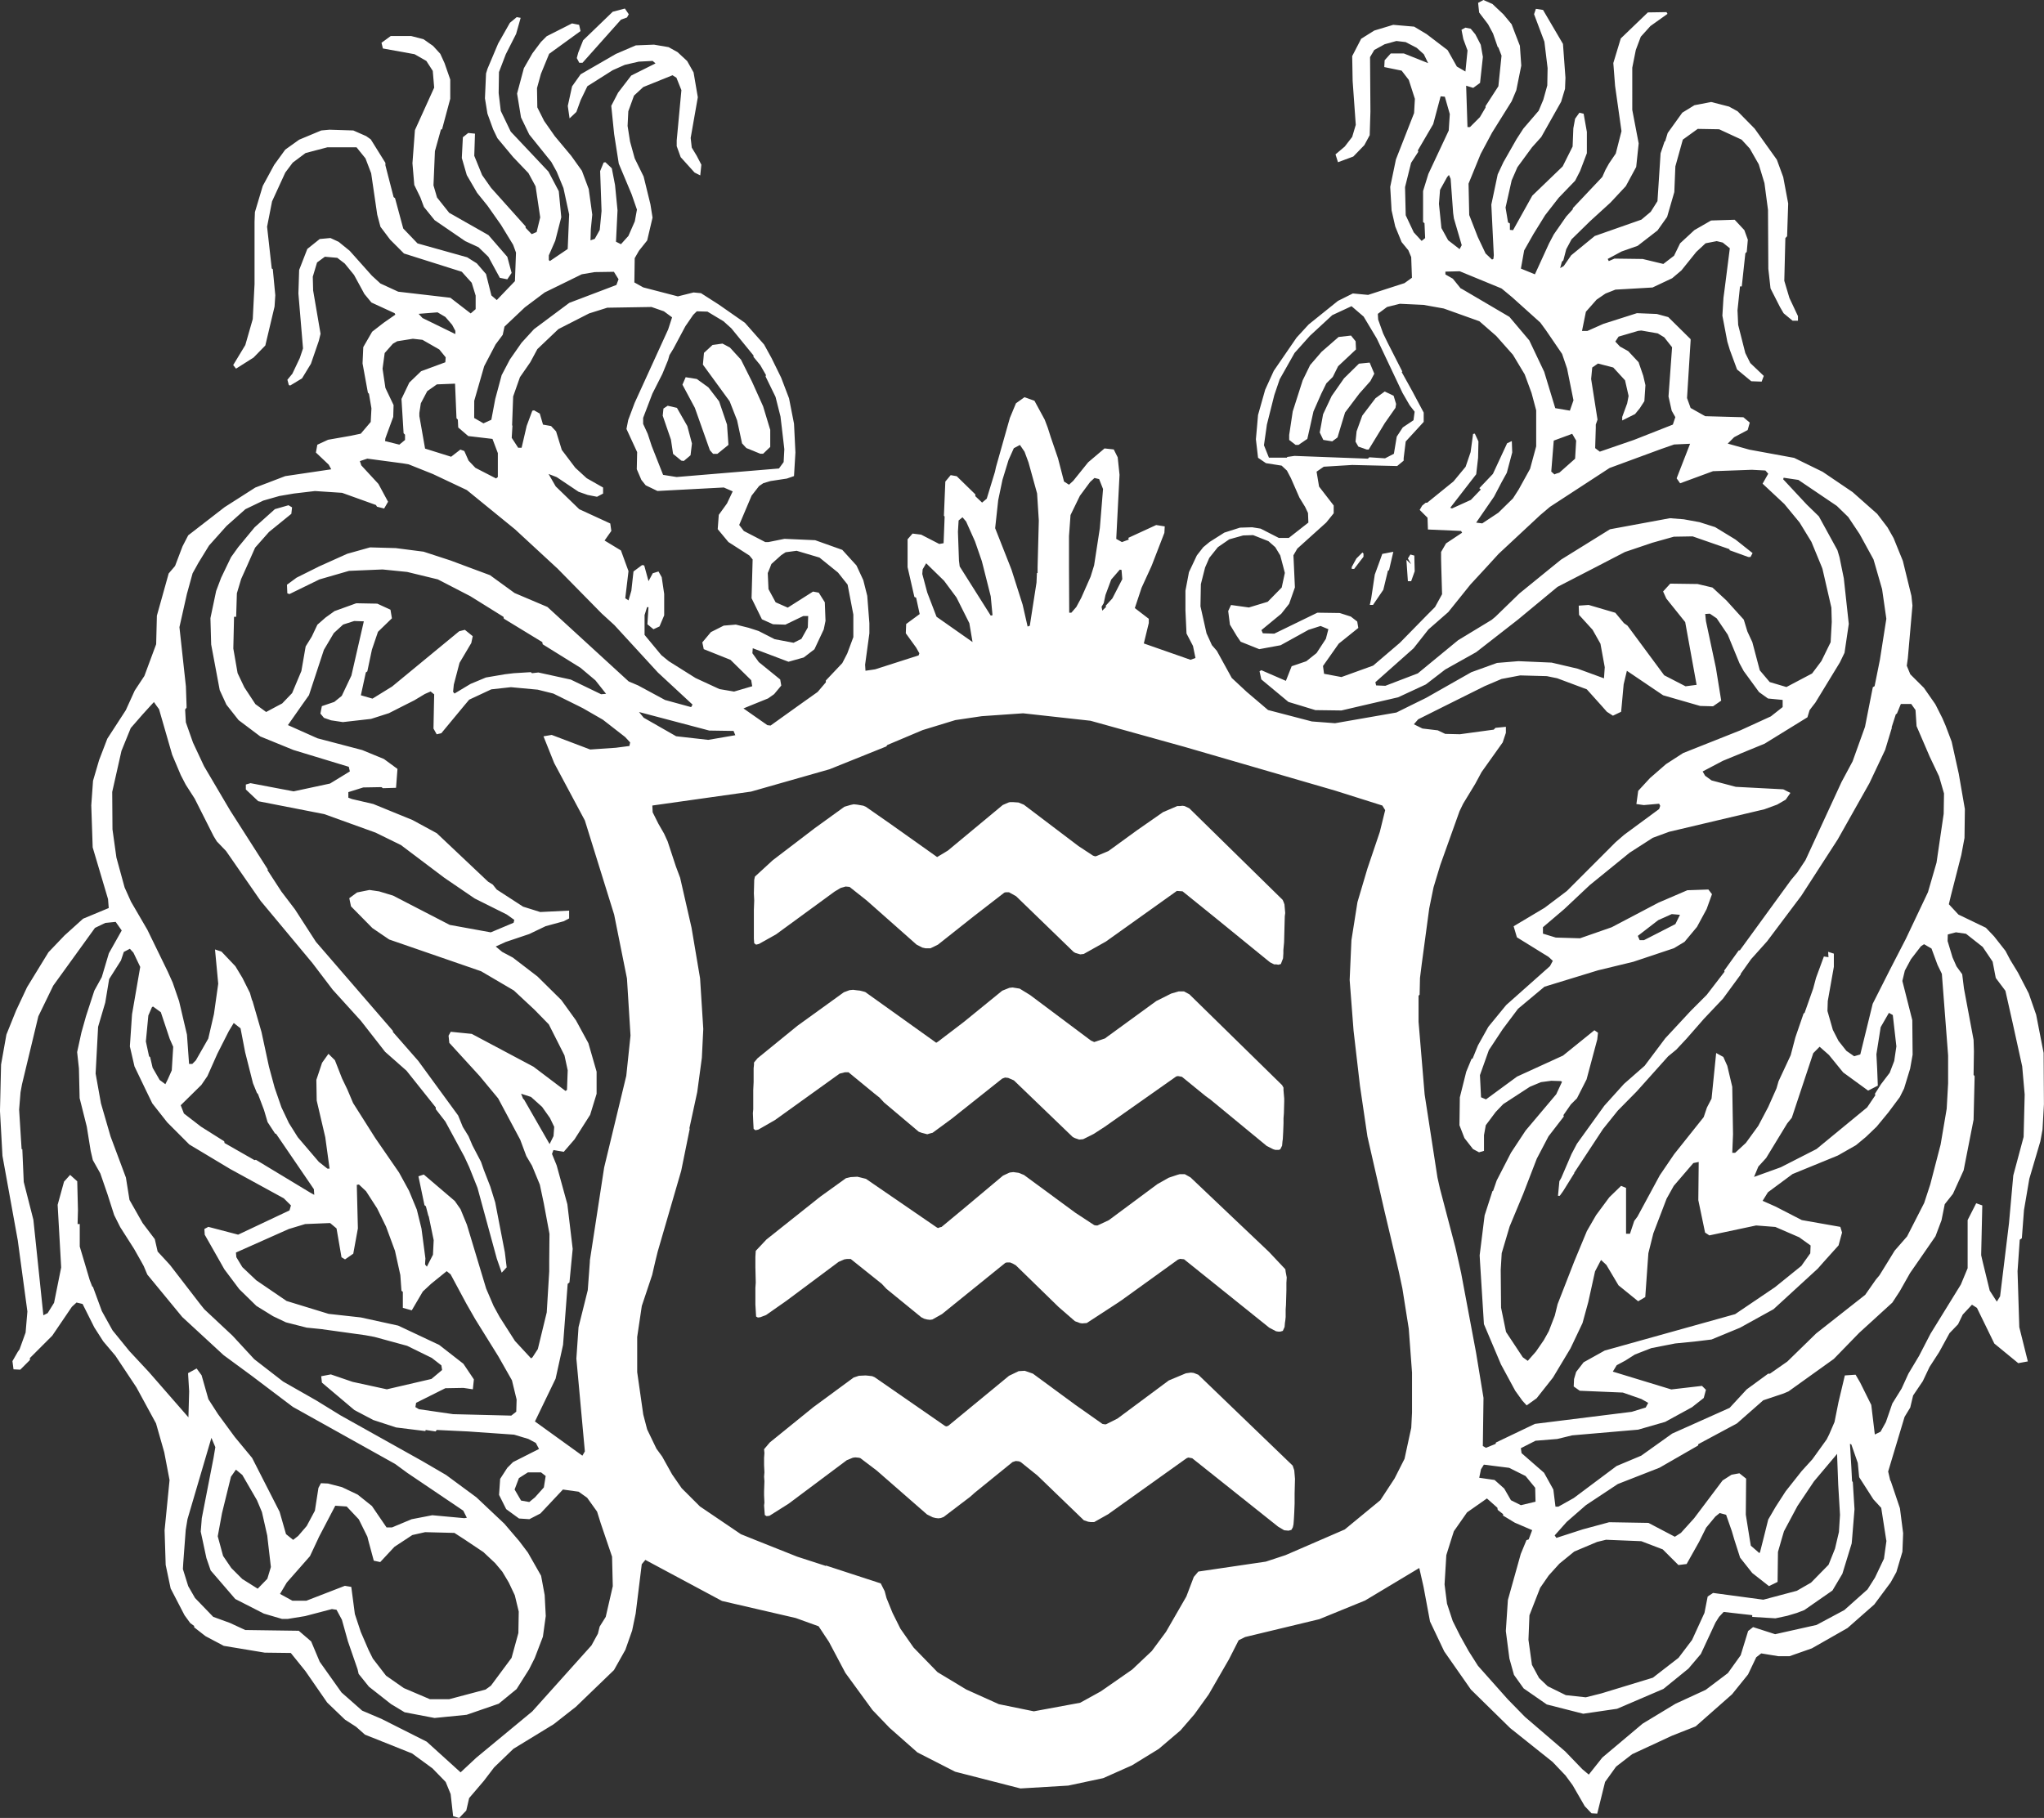 <svg xmlns="http://www.w3.org/2000/svg" width="82.3" height="73.211" viewBox="0 0 82.3 73.211">
  <rect x="0" y="0" width="82.3" height="73.211" fill="#333333" stroke="none"/>
  <g id="Group_1588" data-name="Group 1588" transform="translate(0 0)">
    <path id="Path_13" data-name="Path 13" d="M269.734,59.275l.115-.029.689-.387,2.356-1.722.244-.146.2-.057.158.015.689.546,2.01,1.779.229.118.13.029h.2l.3-.146,1.465-1.161,1.209-.935.057-.015h.129l.287.16,2.311,2.239.071.043.2.06.141-.016.892-.5,2.858-2.039.23.016,1.348,1.089,2.171,1.768.169.085h.088l.082.014.1-.028.088-.23.013-.2v-.132l.029-.316.015-.572.013-.475.017-.13-.03-.343-.029-.085-.043-.1-3.762-3.691-.187-.087-.084-.013-.113.013h-.1l-.571.244-1.049.731-1.15.836-.477.2-.055.013-.088-.028-.587-.386-2.2-1.667-.216-.087-.214-.015h-.13l-.057.015-.23.1-2.212,1.837-.431.26-1.881-1.335-.99-.69-.1-.043-.245-.043-.143-.015-.129.028-.246.072-1.191.861-1.694,1.293-.718.659-.028.131-.014.543.014.288-.014.373v1.163l.014.186Z" transform="translate(-239.289 -21.232)" fill="#fff"/>
    <path id="Path_14" data-name="Path 14" d="M269.793,71.631l.674-.387,2.6-1.868.215-.055h.143l1.049.862.2.158.186.2,1.394,1.175.115.042.228.06.1-.031.115-.029.761-.559,2.04-1.622.116-.043.126.014.23.1,2.372,2.283.086.042.171.058.16-.015.43-.215.444-.288,2.873-2.024.071-.015.16.03.948.773.2.145,2.267,1.868.258.13.088.027h.141l.059-.027.071-.144.015-.172.014-.1.015-.286.013-.344v-.2l.015-.2.013-.477v-.115l-.029-.342v-.1l-.056-.1-3.734-3.659-.215-.116h-.217l-.3.087-.6.3-1.951,1.421-.118.087-.43.144-.129-.057-2.455-1.838-.419-.257-.284-.046-.13.015-.287.115L278.062,67.3l-1.035.789-.07.043L274.1,66.09l-.1-.029-.114-.028-.129-.014L273.611,66l-.144.014-.23.086-1.868,1.349-1.606,1.308-.143.172v.087l-.015.143v.558l-.015.319v.775l-.015.158.015.358.015.272.071.056Z" transform="translate(-239.261 -26.139)" fill="#fff"/>
    <path id="Path_15" data-name="Path 15" d="M270.992,83.41l2.1-1.566.229-.1.1-.016h.159l1.25,1,.186.2,1.408,1.149.115.057.115.03.114.014.1-.014.385-.216,2.556-2.067.06-.013h.128l.1.041.13.073,1.722,1.679.66.573.2.074.085.014.188-.014,1.189-.775.215-.144,2.27-1.636.087-.03.157.016,3.432,2.756.272.143.087.014h.087l.1-.029.071-.158.013-.157.017-.116.013-.129v-.3l.013-.185.017-.59v-.3l.013-.216-.043-.23-.013-.1-.659-.7-3.159-3-.232-.13h-.2l-.1.028-.344.115-.458.258-1.954,1.451-.458.214h-.059l-.071-.013-.762-.5-2.066-1.52-.216-.087-.214-.029-.13.015-.043.013-.244.115-1.523,1.277-.949.788-.069.016-.075.03-.056-.03L274.193,78.5l-.216-.054-.13-.031-.272.015-.187.044-1.035.745-2.166,1.723-.431.458-.015.247v.4l.015.632-.015.216v.659l.029.491.072.04.1-.013.23-.088Z" transform="translate(-239.326 -31.026)" fill="#fff"/>
    <path id="Path_16" data-name="Path 16" d="M291.6,95.31,287.8,91.65l-.186-.073-.114-.013-.2.028-.689.288-2.066,1.535-.46.231h-.058l-.087-.015-1.1-.775-1.7-1.25-.329-.115-.245.015-.387.186-2.441,2.01-.072.029-.058-.014-2.842-1.968-.1-.042-.129-.015-.13-.013-.272.013-.215.072-1.622,1.193-1.752,1.42-.23.272.014.157-.014.188v.3l.014.286-.014.174.014.185-.014.4v.172l.014.288-.014.116.029.386.072.043.114-.013.776-.49,2.338-1.749.244-.1.1-.014.144.014.057.015.66.5,2.027,1.77.229.114.115.029.113.013.1-.013.113-.043,1.076-.819.175-.157,1.521-1.234.13-.043.129.013.071.03.675.543,1.866,1.8.174.059.1.014h.143l.562-.316,3.157-2.254.072-.029.157.029,3.46,2.756.243.144.175.016.114-.031.057-.1.014-.058.015-.073.015-.2.015-.272.014-.359v-.4l.015-.592-.029-.344Z" transform="translate(-239.551 -36.287)" fill="#fff"/>
    <path id="Path_17" data-name="Path 17" d="M274.8,64.455l2.182-1.309.172.76.26,1.393.573,1.206,1.074,1.537,1.582,1.552,1.707,1.362.52.546.286.389.488.846.273.288.23.013.316-1.277.444-.617.647-.5,1.608-.746.949-.374,1.464-1.292.645-.8.33-.692.2-.155.691.113h.447l.9-.316,1.436-.818,1.078-.949.66-.889.23-.416.243-.82.019-.479.01-.266-.129-1.005-.373-1.107h-.014l-.087-.373.661-2.2.228-.375.116-.487.389-.575.272-.573.388-.6.417-.762.344-.358.187-.388.373-.4.2.129.7,1.436.963.79.386-.071-.344-1.38-.07-2.252.026-.368.062-.9.085-.059.086-1.134.215-1.263.444-1.508.087-.475.057-1.018-.013-2.067-.3-1.538-.3-.86-.431-.834-.315-.517-.188-.358-.46-.586-.33-.347-1.105-.531-.386-.416.082-.346.419-1.636.129-.688.015-1.163-.246-1.422-.286-1.292-.245-.646-.129-.3-.252-.5-.034-.065L297.3,27.7l-.548-.546-.141-.344.042-.3.186-2.124-.041-.389-.285-1.161-.06-.247-.373-.918-.244-.431-.416-.545-.99-.877-1.207-.818-1.148-.561-1.8-.33-.873-.244.257-.258.545-.288.024-.084.061-.216-.258-.216-1.536-.042-.588-.331-.144-.4.144-2.312v-.059l-.9-.889-.461-.126-.8-.032-1.352.431-.645.286h-.215l.157-.774.432-.489.357-.244.4-.158.427-.024,1.068-.062.79-.373.372-.315.6-.746.373-.346.449-.087.242.058.285.23-.209,1.641-.047.355-.044.717.2,1.049.1.33.291.789.573.474.417.015.086-.23-.543-.518-.2-.4-.288-1.135-.027-.589.09-.857.01-.105h.072l.144-1.335.056-.055.044-.49-.141-.388-.389-.417-.949.03-.673.387-.575.532-.244.5-.431.331-.832-.2-1.135-.015-.23.1-.043-.087.559-.3.647-.228.8-.62.386-.545.29-1,.042-1.034.3-1.077.6-.433.862.015.906.419.328.357.361.634.23.759.143,1.078.013,2.37.088.788.015.034.37.727.143.245.362.3h.215v-.186l-.344-.732-.106-.355-.1-.336.043-1.718.07-.076.044-1.319-.2-1.064-.257-.7-.893-1.25-.688-.7-.343-.188-.721-.185-.674.13-.488.3-.588.818-.1.33-.026.014-.16.474L286.573,8.1l-.271.429-.376.316-1.879.659-.948.776-.3.433-.145.084.071-.258.058-.055.116-.446.214-.4.748-.732.819-.747.618-.662.418-.773.1-.948-.258-1.35V2.727l.143-.717.2-.531.389-.431.687-.489-.041-.071L286.186.5l-1.091,1.049-.3.99.071.919.258,1.824-.23.9-.272.4-.144.259-.127.285-1.18,1.25-.013.058-.259.286-.5.719-.19.36-.571,1.248-.564-.23.131-.732.374-.659.472-.762.545-.7.662-.687.2-.391.272-.716V5.312l-.13-.732-.17-.042-.174.243-.071.387-.029.733-.4.8-1.223,1.178-.775,1.391-.127-.013V9l-.075-.043-.1-.6.246-1.093.231-.53.587-.8.374-.417.8-1.42.156-.519.018-.445-.1-1.364L281.965.4l-.288-.044-.073.216.416,1.107.129,1.062-.013.7-.16.575-.187.445-.615.716L280.9,5.6l-.531.932-.229.489-.257,1.219.1,2.04-.016.144-.055.03-.26-.246-.313-.661-.346-.888-.027-1.264.487-1.193.459-.86.79-1.264.187-.445.2-.991-.056-.8-.189-.487L280.7.976l-.331-.4-.442-.416L279.565,0l-.214.115.041.388.36.474.2.374.188.544.027.015.127.331-.127,1.233-.517.8v.058l-.227.386-.4.4h-.1l-.054-1.666.285.087.275-.2.114-1.047-.086-.489-.216-.418-.188-.228-.214-.044-.157.087.074.374.169.459-.085.847-.345-.2-.371-.66-.848-.647-.5-.3L275.933,1l-.762.23-.528.33-.362.7.018,1,.126,1.767-.144.487-.3.389-.372.314.1.316.617-.229.445-.46.215-.4.029-.947L275,2.3l.17-.288.418-.23.473-.131.372.044.444.23.288.26.174.358-.976-.389h-.531l-.245.273-.015.274.7.144.288.374.245.762-.032.573-.731,1.866-.23,1.106.055.946.147.648.257.629.271.33.115.274.03.832-.3.217-.723.233-.742.241-.615-.058-.6.3-1.178.948-.487.53-.918,1.337-.346.76-.288,1.019-.045.52-.041.457.087.746.317.217.633.1.213.2.158.3.346.79.229.374.115.244.015.385-.789.619h-.4l-.733-.375-.344-.055-.488.015-.629.2-.592.375-.258.213-.258.331-.217.461-.1.212-.142.748v.79l.043.934.261.5.1.487-.2.071-1.88-.658.2-.821v-.172l-.562-.431.272-.819.387-.845.031-.074.5-1.292.015-.26-.345-.055-1.12.516.015.071-.274.1-.229-.129.132-2.571v-.015l-.074-.7-.158-.316-.372-.041-.659.559-.6.745-.171.157-.2-.127-.243-.936-.289-.845-.123-.386L261.9,16.9l-.413-.761-.4-.143-.344.245-.244.587-.114.4-.445,1.576-.044.2-.33,1.079-.187.157-.272-.258v-.073l-.749-.731-.243-.044-.216.26-.057,1.377.029.03-.042,1.075-.175.03-.728-.375-.347-.043-.2.23v1.122l.274,1.2.07.029.143.66-.544.4-.015.374.416.575.13.23-.029.085-1.752.562-.388.057-.015-.244.172-1.264V25.1l-.086-1.105-.159-.631-.246-.53-.027-.059-.573-.631-1.092-.389-1.236-.055-.645.13h-.129l-.862-.446-.187-.243.5-1.181.3-.385.171-.116.288-.086.661-.1.287-.1.057-.95-.048-.987-.009-.174-.2-1.02-.317-.832-.388-.79-.3-.546-.774-.876-1.049-.732-.717-.459-.3-.029-.632.158-1.154-.3-.239-.062-.358-.2.014-.977.172-.3.33-.414.216-.92-.085-.533-.274-1.12-.359-.731-.187-.676-.1-.632.029-.588.229-.632.374-.345,1.177-.475.158.1.2.5-.189,2.024v.232l.16.443.559.619.229.115.044-.431-.186-.358-.2-.331-.044-.388.288-1.639-.171-1-.258-.458-.388-.36-.36-.2-.589-.1-.732.029-.8.344-1.42.82-.345.486-.173.79.072.5.274-.259.172-.475.271-.561,1.02-.645.488-.216.56-.129.56-.029.115.1-.977.489-.53.69-.274.53.115,1.134.187,1.193.517,1.233.215.619-.086.473-.258.587-.3.333-.2-.1L244.7,8.47l-.1-1.019-.13-.674-.258-.244-.071.013L244,6.89l.057,1.608-.073.762-.2.359-.172.06.013-.446.058-.589-.143-1.033-.274-.734-.429-.6-.661-.792-.431-.615-.274-.546-.013-.776.158-.574.331-.806,1.264-.917L243.154,1l-.287-.057-1.019.516-.23.23-.344.458-.345.6-.273,1.02.158.962.331.687.89,1.107.215.389.272.659.23,1.063-.058,1.393-.718.486-.042-.04v-.189l.258-.589.243-.946-.1-1.05-.416-.788L240.4,5.3l-.4-.832-.086-.718.013-.848.274-.716.416-.82L240.8.718,240.641.69l-.274.228-.473.834-.43,1.019-.058.188-.044,1,.1.616.229.631.173.36.632.759.617.646.288.533.186,1.25-.144.59-.2.085L241,9.175V9.118l-1.391-1.553-.361-.514-.316-.776.029-.892-.272-.028-.216.172-.043.834.2.69.417.716.417.516.545.775.488.8.115.315-.043,1.149-.295.307-.436.455-.216-.186-.068-.269-.148-.592-.373-.432-.386-.243-2-.56-.575-.6-.33-1.221-.058-.044-.33-1.278v-.1l-.589-.946-.185-.131-.518-.228-.96-.03-.331.03-.89.372-.56.4-.446.615-.459.846L230.1,8.543l-.015.388v2.512l-.01.191-.062,1.216-.3,1.046-.488.807.115.143.705-.446.474-.486.372-1.568.03-.458-.025-.255-.076-.794-.043-.027-.187-1.682.2-1.019.533-1.162.3-.4.517-.386.876-.23h1.176l.36.446.229.6.244,1.667.13.487.389.517.558.559,2.327.735.4.444.076.247.083.269v.546l-.2.172-.818-.631-2.1-.244-.241-.111-.477-.22-.344-.316-.892-1-.444-.361-.331-.154-.431.04-.5.4-.329.847-.024.765h0l-.006.182.186,2.212-.129.387-.3.632-.2.244.058.215.057.015.474-.286.359-.59.316-.918.071-.288-.3-1.752,0-.053-.013-.493.172-.574.315-.231.5.044.3.23.374.459.308.565.108.2.285.346.934.43.029.058-.473.329-.461.358-.358.62-.029.659.215,1.177.043.043.1.589-.029.547-.208.245-.193.227-.417.087-.9.158-.432.2-.057.314.517.49.1.186-1.851.274-1.207.461-1.235.789-1.466,1.135-.229.444-.3.789-.038.046-.219.256-.475,1.7-.029,1.149-.474,1.278-.388.587-.285.626h0l-.074.164-.746,1.15-.33.86-.245.835-.071.989.057,1.694.618,2.082.028.36-1.033.43-.748.675-.645.675-.862,1.407-.445.948-.387.961-.215,1.208-.044,1.865.1,1.81.616,3.4.119.881h0l.269,1.988-.072.848-.244.676-.071.1-.215.375.043.33.272.014.388-.388V54.69l.9-.9.79-1.163.187-.172.244.058.474.946.359.561.487.575.848,1.276.789,1.451.331,1.162.214,1.121-.2,2.024.012.382h0l.032,1.01.2.949.559,1.078.23.316.158.116v.055l.459.358.732.388,1.651.274,1.049.013.589.731.876,1.266.717.688.446.287.358.317,1.9.759.819.6.531.546.2.488.1.891.244.071.286-.3.115-.5.591-.692.416-.545.775-.747,1.622-.991.892-.7,1.535-1.48.46-.818.272-.775.143-.689.244-1.981.145-.174,3.085,1.653,2.972.688.919.332.417.63.661,1.248,1.091,1.495.689.718,1.12.989,1.52.777,2.629.674,1.923-.115,1.409-.3,1.16-.516,1.077-.662.876-.746.559-.647.575-.8.819-1.42.388-.763.26-.129,2.985-.718Zm20.992-2.4-.1.717-.362.762-.3.474-.932.831-1.12.6-1.667.373-.888-.286-.2.157-.3.977-.515.718-.894.675-1.216.56-1.322.8-1.622,1.364-.547.689-.258-.216-.691-.717-1.622-1.392-.69-.706-1.2-1.349-.374-.589-.344-.617-.3-.6-.23-.7L278,63.807l.071-1.179.195-.623h0l.109-.34.531-.759.8-.561.421.374.013.086.216.171v.059l.472.286.7.3-.141.373-.026.009-.063.02-.23.559-.518,1.852-.083,1.25.144,1.107.184.659.389.545.932.646,1.467.374,1.364-.2,1.866-.8,1.006-.817.5-.589.588-1.264.144-.23.186-.2,1.151.13v.07l.935.057.471-.1.388-.116.3-.114,1.136-.79.4-.674.374-1.22.014-.149.1-1.23-.068-1.09-.031-.044-.029-.575-.055-.924.055.022.26.746.056.574.572.892.316.344.2,1.286ZM278.433,50.224l-.618-2.355-.1-.444-.517-3.348-.245-2.929V40.1l.043-.043.015-.675.072-.573.3-2.227.173-.847.272-.9.775-2.167.145-.3.486-.8.257-.476.849-1.193.129-.386v-.243l-.419.042-.07.072-1.362.185-.591-.014-.3-.143-.617-.073-.346-.171.174-.2,1.077-.539,1.607-.8.672-.286.75-.143,1.074.029.418.086,1.191.445.6.668.208.236.244.158.33-.158.023-.236.079-.869.13-.545L286.8,28l1.471.424h0l.02.006.518.014.03-.02h0l.3-.208-.214-1.323-.4-1.878-.03-.289.186-.013.276.188.445.658.472,1.15.171.316.618.847.36.258.59.057v.288l-.475.375-1.221.559-2.312.918-.688.445-.645.561-.475.515-.073.532.3.042.615-.055.044.085-.044.129-1.405,1.035-.346.3-1.965,1.967-.893.674-1.249.745.132.445,1.277.79.169.157-.115.214-1.763,1.567-.718.876-.417.746-.216.532-.043.013-.214.518-.258,1.032-.015,1.123.2.516.345.443.243.131.2-.058v-.633l.072-.4.4-.534.3-.314,1.075-.7.445-.186.417-.056.388.013.044.029-.232.5-1.234,1.464-.588.891-.576,1.119-.144.416-.027.013-.315.978-.2,1.607.015.265.157,2.506.687,1.623.575,1.062.288.4.171.187.4-.286.659-.834.706-1.177.484-1.019.232-.848.272-1.233.2-.383.042-.076.082.076.133.124.487.82.792.643.286-.17.1-1.417.026-.351.2-.8.533-1.393.288-.516.789-.919.216-.044-.016,1.537.272,1.306.172.114,1.884-.4.774.06.96.416.459.33-.013.316-.25.351-.108.154-1.063.859L289.7,52.923l-5.252,1.466-.849.473-.3.387-.085.287-.014.3.244.172,1.735.073.746.26.275.155-.1.187-.561.173-3.9.486-1.568.75-.016.056-.387.158-.127-.072.027-1.939-.3-1.824-.6-3.2-.1-.453Zm16.985-7.194-.03-.574.172-1.091.331-.575.157.087.144,1.263-.087.588-.182.475-.349.458-.246.389.017.057-.33.489-2.04,1.678-1.438.734-1.076.388.173-.416.314-.345.848-1.392.186-.23.863-2.6.256-.259.375.33.574.705,1.005.732.39-.2ZM289.9,62.73l.489.618.673.528.347-.17.015-1.207.142-.493.1-.34.545-1.02.663-.989.932-1.107v.073l.044,1.163.072,1.219-.043.689-.073.311-.085.362-.259.648-.705.719-.572.33-1.351.359-2.022-.272-.218.143-.129.659-.5,1.091-.545.72-1.033.8-2.068.631-.632.159-.805-.087-.732-.36-.345-.33-.287-.531-.14-1.007.039-.988.432-1.106.346-.5.428-.473.6-.489.919-.387.359-.087,1.42.058.864.33.631.63.33-.041.5-.89.046-.092.241-.483.371-.447.174-.141.258.07.231.661.1.34Zm-9.3-3.618.662.33.387.473.014.561-.59.141-.4-.2-.272-.472-.387-.344-.618-.089.071-.342.116-.186Zm17.662-21.479.327-.087.406.058.672.53.4.592.127.658.388.517.288,1.278.388,1.765.1,1.135-.043,1.707-.416,1.552-.173,1.925-.189,1.556-.169,1.387-.132.213-.286-.443-.282-1.157-.061-.265v-.071l.044-1.939-.246-.086-.344.676v1.939l-.274.659-1.221,1.98-.46.89-.43.719-.274.6-.373.6-.259.748-.215.388-.231.113-.143-1.191-.447-.9-.184-.317-.433.029-.256,1.077-.16.8-.216.5-.1.2-.575.8-.431.474-.647.818-.4.62-.3.515-.2.8-.129.509-.027.043-.345-.3-.042-.249-.16-1,.013-1.45-.271-.216-.316.058-.36.23-1.147,1.524-.532.589-.244.155-1.063-.558-1.581-.027-1.063.287-1.062.344-.07-.1.486-.545.776-.676,1.28-.848,1.681-.658,1.548-.891.014-.057,1.553-.834,1.06-.932.818-.274.2-.085,1.824-1.307,1.02-1.049,1.335-1.218.3-.459.415-.734.315-.453.708-1.026.243-.645.13-.647.33-.417.431-.948.4-2.038.042-1.751-.042-.057.014-.949-.014-.459-.387-2.067-.071-.575-.23-.317-.158-.358-.2-.662Zm.013,4.869v1.13l-.057,1.02-.244,1.438-.417,1.607-.245.748-.689,1.348-.5.573-.278.453h0l-.333.538-.145.174-.431.615L292.962,53.7,291.8,54.833l-.7.488h-.071l-.863.631-.689.746-2.311,1.034-1.249.891-.991.416L283.2,60.33l-.62.347h-.114l-.086-.692-.374-.674-.905-.79-.029-.2.59-.3.876-.071.6-.146,2.656-.229,1.091-.314,1.078-.59.473-.372.088-.33-.159-.157-1.235.143-2.355-.718.157-.258.345-.185.388-.246.66-.257.963-.188.861-.086.6-.073,1.147-.474,1.35-.746,1.782-1.635.236-.268.6-.667.141-.517-.07-.229-1.55-.273-1.061-.546-.518-.23.214-.344.991-.734,1.823-.746.731-.416.4-.332.432-.414.473-.574.46-.617.172-.346.244-.8.1-.561-.013-1.392-.4-1.579.1-.417.246-.458.4-.519.127-.085.3.174.243.659.174.359Zm-6.621-23.263.592.088,1.548,1.047.459.446.459.688.559,1.02.087.3.259.9.171,1.191-.259,1.651-.214,1.063-.071.042-.147.741-.168.854-.5,1.392-.446.832-1.452,3.147-.331.5-.243.289-2.068,2.842h-.043l-.588.818.015.043-.719.934-.647.648-1.021,1.1-.83,1.106-.833.731-.789.875L283.33,46.06l-.219.416-.414.963-.074.129-.056.589h.072l.143-.2.445-.718h-.013l1.162-1.766.6-.748.763-.774L287,42.543l.33-.272.416-.445.7-.8.763-.806.716-.976v-.029l.417-.587.645-.72,1.38-1.838,1.465-2.267,1.277-2.267.632-1.338.272-.9h-.014l.171-.533.044-.027.126-.308h0l.033-.08h.417l.056.08.117.164.042.648.53,1.232.375.79.2.689-.013.82-.288,1.967-.345,1.19-.892,1.882-.644,1.249-.689,1.363-.5,2.04-.246.073-.313-.217-.317-.4-.229-.446-.217-.76.013-.4.245-1.379v-.53l-.231-.074.015.216-.186-.027-.316.86-.115.431-.345.978-.041.027-.331.962-.188.717-.489,1.049-.083.288-.333.748-.4.759-.5.688-.433.4h-.115l.031-.749-.031-1.909-.2-.846-.16-.358-.288-.158-.186,1.838-.186.358-.13.385-1.191,1.495-.576.847-.9,1.665-.13.174-.171.515h-.158V47.839l-.2-.083-.473.459-.532.718-.373.645-.515,1.24-.014.037-.649,1.665-.113.461-.243.631-.2.358-.316.459-.33.375-.2-.144-.675-1.02-.2-.977-.014-1.523.019-.322.021-.351.319-1.075.545-1.309.548-1.42.472-.9.617-.8-.015-.057.3-.431.244-.244.387-.761.43-1.608.03-.272-.145-.1-1.263,1.02-1.851.846-1.25.918-.2-.085-.044-.89.358-1.006.56-.848.615-.819,1.064-.889,2.155-.66,1.421-.344,1.638-.547.428-.258.5-.6.388-.718.216-.6-.145-.188-.847.029-1.163.5-1.882.99-1.277.445-.976-.029-.516-.158v-.259l.86-.732,1.02-.96,1.609-1.308.933-.6.66-.243,3.833-.906.514-.188.346-.2.189-.272-.289-.144-1.909-.1-.976-.258-.26-.188-.1-.173.817-.43,1.679-.689,1.723-1.063.087-.287.124-.164h0l.107-.137.99-1.624.186-.386.171-1.162-.2-1.837-.091-.445-.081-.4-.085-.287-.748-1.364-.487-.474-.949-1.018ZM285.781,37.69l.822-.634.545-.244.33.029-.184.374-1.265.647h-.173ZM283.946,14.8l.231-.16.616.16.474.516.143.629-.057.3-.2.545v.143l.517-.258.188-.23.187-.288.043-.645L286,15.133l-.188-.546-.417-.446-.332-.185-.187-.2.131-.2.79-.232.127-.013.661.115.26.158.316.4-.144,1.982.129.575.146.258-.1.3-.332.131-1.233.485-1.376.474-.187-.142.025-.817,0-.131.07-.2-.257-1.637Zm-.647,2.944-.043.729-.633.561-.142.045-.056.027-.129-.115.1-1.247.743-.274Zm-4.953-9.162.03.214.315,1.078-.085.159-.462-.358-.27-.491-.1-.976.044-.561.286-.517.072-.083.069.155Zm-1.91.087-.027-1.134.244-.978.288-.443-.016-.058L277.542,5l.3-1.121.169.015.2.7-.043.662-.82,1.749-.213.689v1.25l.057.044.026.6-.141.114-.317-.344Zm2.213,2.945-.315-.39-.3-.172v-.113l.576-.015,1.678.69.023.016.411.341,1.133,1.019.231.316.647.948.2.588.258,1.278-.145.417-.589-.1-.445-1.465-.6-1.263-.8-.948-1.922-1.13Zm-6.691,6.746-.3.043v.027h-.73l-.2-.5.1-.7.018-.131.3-1.192.215-.632.6-1.062.617-.689.9-.832.776-.361.488.419.531.888,1.033,2.183.289.5.2.258-.046.345-.43.288-.011.016-.233.356-.115.691-.357.183-.633-.042-.057.056Zm.113,3.733,1.165-1.05.3-.372v-.314l-.589-.762-.1-.6.289-.2,1.146-.07,1.81.043.261-.216v-.1l.083-.673.5-.544.224-.245v-.375l-.459-.861-.43-.776.029-.013-.6-1.179-.174-.359-.2-.558-.013-.229.371-.277.516-.129.951.044.816.146,1.436.514.676.59.674.76.474.79.275.747.187.7v1.45l-.246.906-.459.832-.231.36-.587.575-.649.43-.245-.03.72-1.046.314-.6.2-.361.218-.82-.016-.458-.189.088-.573,1.235-.546.574.059.055-.4.417-.759.344-.071-.027,1.045-1.35.076-.662.014-.659-.146-.316-.07.015-.1.732-.2.588-.488.59-1.061.86h-.06l-.141.116-.1.172.316.315.016.474,1.334.058.043.071-.647.43-.2.345V22.5l.008.331.032,1.1-.284.516-.316.317L276.2,25.887l-1.075.918-1.277.461-.7-.131-.043-.314.634-.9.788-.633-.044-.258-.258-.2-.446-.143-.9-.013-1.737.845-.459-.015-.057-.129.8-.659.316-.4.232-.66-.037-.818-.022-.475Zm-3.544.374.345-.431.458-.316.561-.157.4-.013.618.244.275.243.2.331.122.461.063.243-.126.588-.563.574-.759.23-.719-.1-.114.244.07.547.275.457.157.231.748.3.86-.158,1.12-.619.489-.157.314.13-.1.388-.375.573-.414.33-.589.2-.232.589-.989-.429-.072.043.072.328,1.091.907.5.151h0l.585.179,1.05.014.826-.193,1.455-.337,1.118-.519.778-.6,1.249-.7,1.679-1.309,1.593-1.319,1.55-.8,1.166-.605,1.105-.373.864-.243.757-.013,1.479.514.013.045.749.272h.088l.085-.157-.689-.547-.82-.5-.629-.2-.633-.115-.559-.044-2.412.446-1.966,1.22-.372.3L281.013,23.9l-.962.934-.155.129-1.351.82-1.622,1.335-1.306.5-.373-.015-.03-.129,1.536-1.364.6-.761.8-.7.891-1.109.66-.715.475-.52,1.679-1.565.388-.328,2.4-1.565,2.067-.761.533-.186.643-.029-.542,1.392.141.2,1.323-.487,1.564-.057.547.029.113.13-.227.4.876.819.614.745.476.779.412,1,.032.084.36,1.566.015.574-.045.818-.372.759-.375.5-1.033.546-.673-.2-.4-.473-.3-1.135-.2-.431-.144-.475-.7-.774-.561-.519-.6-.142-1.1-.015-.288.315.13.286.76.948.459,2.527-.445.058-.86-.444-1.479-2-.142-.1-.346-.417-1.074-.315-.4.028.013.373.546.6.316.561.173.946-.031.447-1.061-.388-1.047-.245-1.338-.058-.86.071-1.036.374-1.822,1.034-.6.295-.593.294-2.471.431-.932-.071-1.767-.461-.226-.193h0l-.634-.539-.6-.559-.6-1.091-.2-.231-.216-.475-.244-1.088.016-.893.171-.673.019-.042Zm-4.15,1.968-.158.157-.03-.157.088-.146.071-.33.23-.619.346-.4.07.013.03.371-.4.776-.274.3Zm-1.437-3.693.376-.774.413-.559.175-.16.187.044.158.4-.129,1.578-.23,1.494-.018.059h0l-.124.4-.375.848-.2.372-.2.231h-.086l-.009-1.851,0-1.235Zm-2.912-.6.171-.817.245-.8.213-.475.246-.131.186.273.16.433.345,1.248.069,1.09-.049,1.87h0l0,.243h-.027l-.017.387L261.3,25.2l-.088.032-.2-.879-.445-1.4-.044-.115-.618-1.567Zm-1.594.818.156-.129.146.172.358.8.274.792.059.23.3,1.189.072.762-.072.015-1.241-1.966-.009-.017-.029-.23-.041-1.162Zm-1.391,1.87.085-.146.148.146h0l.572.558.5.674.518,1.034.129.76-1.45-1.018-.374-.976-.2-.747.015-.186.057-.1Zm-6.193,0,.045-.116.4-.36.174-.114.443-.059.919.273.464.375.283.229.386.486.231,1.207v.907l-.245.659-.2.388-.662.7v.073l-.33.388-.778.553h0l-1.117.8-.129-.015-.963-.674.262-.108.729-.295.244-.172.287-.346-.043-.245-.862-.7-.258-.358.015-.2,1.438.544.615-.172.43-.33.375-.8.071-.344-.028-.748-.244-.388-.23-.044-1.018.647-.488-.215-.288-.531-.029-.646.1-.243Zm-7.465,35.62-.1.173-1.91-1.378.832-1.723.3-1.363.186-2.456.072-.057.079-.828.051-.522-.215-1.8-.431-1.566-.187-.459.058-.157.415.072.433-.5.63-.99.26-.847v-.89l-.331-1.149-.5-.919-.59-.818-.96-.949-.991-.76-.431-.23-.259-.216.4-.183.948-.319.66-.316.731-.2.216-.113v-.315l-1.163.057-.69-.216-1.062-.689-.159-.2-.186-.115-2.068-1.954-.976-.53-1.581-.646-.86-.2-.144-.055V31.9l.6-.188.733-.013.058.043.529-.016.058-.76-.545-.4-.875-.36-1.8-.473-1.191-.532.548-.782h0l.3-.424.6-1.824.4-.676.375-.343.445-.143.388.013-.5,2.183-.388.818-.3.244-.444.151-.058.02-.058.3.143.171.287.1.475.071,1.135-.129.718-.23.606-.308.413-.208.43-.258.23-.1.144.116-.01.452-.018.926.129.23.186-.043.922-1.113.2-.238.891-.416.79-.087,1.078.1.631.157.976.483.215.108.8.46.9.7.2.216-.029.144-.546.071-1.033.071-1.55-.588-.331.057.431,1.077,1.235,2.312,1.179,3.79.516,2.572.143,2.3-.171,1.623-.89,3.688-.576,3.748,0,.05-.084,1.144-.372,1.491-.087,1.264Zm-1.578.991-.073.46-.358.4-.229.188-.331-.059-.26-.445.174-.459.36-.23h.531Zm.158-13.367-1.033-1.8-.029-.014-.086-.214.4.13.446.4.315.445.173.359-.028.374Zm3.6-17.4,2.829.747.977.015.072.172-1.091.188-1.292-.146-1.306-.746Zm1.867-15.535.315-.459.145-.143.43.013.645.388.318.287.89,1.091v.057l.272.331.23.4-.016.058.4.819.2.79.055.461.1.859-.028.518-.188.258-4.121.344-.544-.087-.459-1.163-.16-.487-.111-.242-.074-.16v-.244l.373-.977.4-.789.23-.561.057-.2.158-.258Zm-1.365-.776.5.174.33.243-.158.487-1.35,2.959-.258.688-.063.319-.008.042.43.932-.015.689.186.432.173.216.474.229,2.671-.141.359.157-.23.486-.331.459-.043.576.431.519.846.544.129.157-.008.3-.035,1.262.417.848.445.2.5.016.718-.346h.2l-.015.459-.258.46-.315.157-.761-.144-.647-.33-.4-.129-.517-.129-.487.041-.517.261-.346.414.058.273,1.076.43.834.82.042.243-.731.215-.589-.1-.962-.445-1.077-.677-.3-.244-.676-.816v-.8l.1-.317h.058l-.044.689.244.2.244-.113.188-.447V23.92l-.1-.676-.129-.23-.231.072-.171.318-.157-.574-.016-.059-.085-.015-.1.074h0l-.247.184-.086.776-.115.389-.13-.087.13-1.092-.063-.17h0l-.241-.662-.659-.4.272-.386-.043-.3-1.249-.575-.948-.919-.288-.5.33.128.877.588.37.129.375.073.244-.129v-.243l-.661-.376L243,18.838l-.544-.719-.23-.746-.133-.142-.068-.074L241.7,17.1l-.13-.445-.23-.13-.071.016-.229.617-.016.074-.186.8H240.7l-.26-.4.024-.4.006-.088-.015-.015.043-1.163.273-.776.416-.6.286-.531.847-.806,1.236-.631.732-.23Zm-7.136,3.777.4-1.392.459-.877.288-.387.071-.331.82-.776.8-.6.284-.139,1.208-.592.518-.088.775-.012.187.3-.086.23-.428.163-1.468.557-1.422,1.06-.5.546-.472.676-.331.631-.258.961-.157.835-.317.144-.374-.216Zm-.66.761.015.316.021.016.382.328.976.115.216.572v.964l-.073.056-.831-.428-.274-.288-.172-.388-.159-.058-.372.288-1.049-.328-.146-.832-.084-.475v-.132l.059-.385.258-.489.388-.273.732-.029.058,1.393Zm-.817-4.322.315.186.272.316.129.243v.13l-1.322-.646-.157-.169Zm-2.1,3.044-.115-.775.086-.631.33-.374.174-.1.631-.1.386.043.677.388.258.316-.015.2-.975.36-.475.458-.315.659.072,1.167.013.214.058.058v.213l-.229.188-.575-.144.014-.115.152-.414.163-.445.014-.475Zm-11,16.269.373-1.654.373-.918.474-.544.32-.352.14-.151.105.151.1.136.53,1.837.346.819.2.386.359.559.761,1.509.13.214.373.389,1.392,2.008,2.082,2.5.819,1.077,1.134,1.25.976,1.25.862.761,1.178,1.478v.07l.387.5.761,1.405.2.432.332.831.776,2.846.046.134.153.438.2-.215-.027-.223h0l-.046-.38-.388-2.011-.2-.644-.257-.661-.115-.33-.345-.661-.159-.373-.23-.374-.187-.459-1.607-2.2-1.019-1.163v-.043l-3.1-3.587-.846-1.31-.546-.717-.56-.862.014-.028L229.1,32.635l-1.049-1.78-.444-.948-.288-.818-.029-.517.058-.071,0-.079-.027-.783-.26-2.383.3-1.335.23-.834.143-.256.088-.16.43-.7.706-.79.759-.675.719-.346.647-.185.588-.1.847-.1,1.092.072,1.363.49.043.069.287.073.158-.272-.388-.719-.689-.746-.058-.172.3-.1,1.42.189.244.041.976.39,1.366.645,1.938,1.579,1.648,1.523.061.055,1.779,1.81.517.473,1.752,1.909,1.394,1.292-.03.052-.027.049-.179-.049h0l-.87-.238-1.091-.589-.374-.158-3.273-3-1.322-.561-.99-.719-.884-.328-.7-.262-1.091-.356-1.12-.144-1.034-.029-.92.258-1.148.516-.031.017-.859.428-.388.286.015.346.086.029,1.207-.59,1.191-.344,1.35-.057.991.1,1.235.3,1.307.676,1.336.832.014.073,1.549.945.016.088,1.522.946.6.505.43.544-.2.016-1.221-.59-1.306-.286-.257.029-.045-.042-.689.042-.359.043-.762.13-.618.258-.646.388-.057-.071.029-.288.23-.876.474-.8.058-.274-.317-.257-.229.058-2.7,2.225-.79.488L234.366,28l.2-.92.06-.042.185-.876.244-.718.561-.544-.058-.346-.531-.244-.846-.016-.875.316-.36.258-.33.289-.23.485-.243.391-.172.99-.373.889-.4.417-.179.094-.467.25-.341-.25-.09-.065-.445-.676-.273-.574-.172-.99.029-1.278h.085l.029-.947.172-.576.218-.485.344-.777.559-.632.9-.731.029-.26-.144-.085-.547.157-.817.732-.661.8-.287.4-.188.389h0l-.213.445-.2.53-.23,1.093.03,1.062.344,1.837.271.589.03.037.459.582.876.659,1.336.545,2.225.676.043.186-.8.489-1.464.314-1.737-.33-.187.055v.2l.5.472,2.656.519,2.068.746,1.02.5,1.752,1.321,1.22.832,1.293.646.3.215-.028.116-.919.386-1.652-.3-2.282-1.18-.561-.17-.388-.057-.5.1-.314.231.07.33.861.874.676.46,3.7,1.278,1.32.775.832.776.575.589.631,1.249.13.6-.029.789-.058.043-1.292-.977-2.484-1.321-.847-.085-.087.157.03.289,1.22,1.335.746.9.89,1.667.245.658.23.389.314.761.158.747.23,1.235-.01,1.111h0l0,.4-.1,1.651-.359,1.478-.214.33-.058.044-.648-.7-.615-.962-.245-.447-.3-.7-.327-1.085-.448-1.487-.258-.628-.231-.33-1.248-1.065-.215.072.243,1.163.057.044.1.387.014.014.2.964-.029.587-.144.28-.1.2-.074-.087.005-.108h0l.009-.134-.159-1.207-.187-.76-.315-.762-.4-.731-.96-1.393-.892-1.409-.23-.544-.214-.445-.287-.733-.26-.258-.257.36-.23.689.014.833.345,1.477.173,1.264h-.087l-.345-.272-.847-.992-.359-.572-.3-.633-.273-.79-.229-.846-.3-1.394L230,40.3l-.015-.015-.086-.3-.3-.6-.287-.475-.559-.588-.26-.086.13,1.38-.172,1.22-.229.991-.5.875-.144.146h-.129l-.085-1.179-.317-1.35-.257-.746-.2-.445-.818-1.68-.661-1.135-.258-.574-.33-1.205-.158-1.133Zm14.14,23.03-.975-.76-1.65-.777-1.508-.33-1.293-.143-1.693-.519-1.22-.832-.561-.531-.126-.208-.116-.193-.016-.187,2.126-.947.661-.2,1.005-.041.258.217.2,1.161.143.086.331-.23.186-1.018-.044-1.754.087-.013.287.272.445.69.359.734.359.973.1.453h0l.116.525.045.632.056.043v.645l.359.1.445-.759.344-.319.618-.5.158.13.631,1.175.361.631.932,1.5.545.96.188.775-.015.488-.2.158-2.339-.058-1.379-.2-.143-.085.029-.172,1.177-.588.73-.013.377.057.042-.4Zm-8.354-8.214-.057.013-1.206-.689-.014-.07-.933-.588-.689-.531-.129-.332.832-.819.244-.357.4-.9.459-.906.2-.331.274.216.185.961.316,1.25.158.388.042.044.244.646.144.487.3.459.043.014,1.521,2.228.015.228-.157-.087Zm-3.33-4.552-.058.949-.158.358-.1.2-.23-.171L225.981,43l-.1-.43-.043-.029-.129-.6.1-1.046.144-.332.043-.029.316.23.359,1.077Zm-.977,13.1-.79-.848-.676-.832-.43-.775-.359-.977-.029-.015-.1-.257-.216-.728-.186-.623v-.906h-.087l.015-.559-.029-1.163-.287-.258-.245.273-.257.933.13,2.3h0l.012.223-.286,1.423-.258.415-.173.087-.224-2.147-.178-1.7-.388-1.522-.057-1.32h-.029l-.1-1.593.057-.7.058-.316.659-2.742.6-1.236,1.68-2.325.416-.2.417-.042.244.346-.517.918-.286.96-.3.546L223.3,40.92l-.186.661-.172.788.072.662.028,1.192.288,1.149.157.976.087.372.3.533.287.832.272.849.244.486.559.877.295.522.092.168.144.342,1.407,1.709,1.665,1.536,1.135.834,1.652,1.249,4.121,2.3.487.357,2.255,1.523.144.286-.1.017-1.292-.119-.832.161-.79.33H235.4l-.589-.863-.574-.459-.631-.3-.562-.146-.286-.013-.1.188-.143.919-.33.617-.344.4-.194.152-.008.005-.008-.005-.279-.225-.258-.9-1.106-2.168-.7-.846-.675-.92-.386-.6-.274-.963-.2-.274-.345.188.044.731-.029,1.048Zm13.467,7.25.474.445.288.345.257.431.245.517.159.658-.015.863-.274,1-.831,1.12-.217.157-1.464.388h-.776l-1.049-.447-.717-.5-.531-.688-.172-.346-.316-.731L234.124,65l-.144-1.093-.259-.043-1.55.6h-.561l-.5-.274.273-.459.933-1.061.314-.668.045-.1.661-1.264.459.031.488.518.346.7.027.112.23.853.26.055.573-.615.446-.293h0l.273-.18.516-.116,1.178.03.411.266h0Zm-8.557.6-.143.474-.388.4-.619-.389-.444-.444-.331-.488-.177-.651h0l-.038-.139.172-.932.36-1.465.2-.286.258.213.59,1.019.2.477.214.946.018.167h0Zm13.482,2.009-.244.39-.071.286-.259.473-2.383,2.657-2.256,1.866-.631.589-1.363-1.235-1.824-.92-.776-.33-.832-.733-.877-1.236-.344-.818-.5-.43-2.154-.03-.616-.285-.675-.246-.732-.759-.274-.477-.214-.687.014-.244.07-.938.03-.4.071-.429.963-3.274.158.374-.072.43-.473,2.429-.043.543.07.325h0l.158.739.172.5.991,1.15,1.149.587.733.215h.23l.7-.114L233.2,64.8l.186.028.216.4.244.874.387,1.12.043.188.415.516.89.7.547.33,1.206.23,1.292-.129,1.291-.446.719-.589.5-.79.23-.457.33-.863.115-.832-.044-.846-.144-.776-.531-.933-.358-.474-.043-.049-.547-.64L239.018,60.3l-1.22-.9-.962-.561L233.548,57l-.975-.6-1.337-.762-1.162-.9-.876-.948-1.135-1.063-.172-.214-1.206-1.565-.112-.124-.39-.422-.114-.5-.489-.645-.53-.934-.144-.9-.617-1.652-.388-1.337-.215-1.2.1-1.881.288-.977.157-.947.475-.749.115-.344.244-.127.143.156.274.575-.33,1.91-.087,1.291.186.806.461.96.258.531.6.762.889.891,1.651.99,2.153,1.178.288.286-.058.2-2.068.977-1.2-.314-.159.085.013.23.631,1.111.159.282.6.8.69.675.673.416.517.246.833.213.588.059,1.766.245.374.069,1.32.36.992.487.386.3.029.187-.43.36-1.795.417-1.379-.3-.876-.3-.388.073.029.258,1.308,1.105.76.4.918.3,1.178.146.014-.045.4.06.044-.06,1.263.06,1.852.129.574.173.3.159.13.244-1.048.53-.23.231-.287.444-.044.645.287.574.517.377.417.027.444-.229.906-.965.632.087.344.244.4.559.144.461.232.684h0l.227.668.029,1.189Zm26.577-2.225-2.716.4-.183.216-.3.789-.819,1.422-.573.774-.79.746-1.261.877-.832.459-1.866.345-1.409-.288-1.308-.589-1.161-.7-.963-.991-.531-.76-.316-.634-.244-.6-.073-.275-.158-.314-2.2-.718-.015.013-1.149-.372-1.708-.68-.559-.225-1.651-1.119-.733-.732-.387-.559-.4-.718-.23-.315-.374-.777-.157-.6-.244-1.707V53.842l.186-1.25.417-1.248.121-.525.1-.409.948-3.26.344-1.693-.015-.015.317-1.465.186-1.378.057-1.162-.129-2.038-.344-2.04-.459-2.01-.172-.459-.331-1.005-.143-.313-.23-.4-.23-.46-.013-.272,3.976-.561,3.16-.9,2.283-.918.043-.059,1.422-.6L258.3,29l1.064-.158,1.666-.116,2.714.3,3.775,1.049,6.075,1.765,1.9.6.115.186-.216.877-.5,1.479-.4,1.349-.243,1.535-.071,1.6.157,2.039.258,2.223.3,2.039.676,2.959.495,2.088.093.4.144.675.257,1.622.131,1.766v1.607l-.031.616-.271,1.25-.4.79-.573.875-1.434,1.18-.945.41-1.438.623Z" transform="translate(-219.836 0)" fill="#fff"/>
    <path id="Path_18" data-name="Path 18" d="M309.669,37.226h0l.155-.2v-.129l-.043-.044-.244.244-.072.131-.115.212v.073h.1Z" transform="translate(-254.924 -14.604)" fill="#fff"/>
    <path id="Path_19" data-name="Path 19" d="M311.1,38.34l.187-.774.043-.013.08-.345.094-.4-.446.087-.113.317-.188.514-.145.964-.056.258h.13Z" transform="translate(-255.402 -14.588)" fill="#fff"/>
    <path id="Path_20" data-name="Path 20" d="M310.141,28.212l.533-.873.113-.188.433-.618.026-.157-.1-.331-.359-.171-.371.271-.532.7-.178.491-.051.143-.043.414.114.2.331.116Z" transform="translate(-255.033 -10.107)" fill="#fff"/>
    <path id="Path_21" data-name="Path 21" d="M313.005,37.206v.074l.054.787h.132l.143-.4-.01-.385-.005-.247-.159-.043-.1.16.075.131.057.1-.11-.1Z" transform="translate(-256.372 -14.661)" fill="#fff"/>
    <path id="Path_22" data-name="Path 22" d="M267.469,25.8l.065.3.135.629.172.187.561.23h.115l.287-.275v-.688l-.026-.083-.261-.863-.447-.993-.444-.887-.445-.488-.3-.159-.4.055-.345.318-.043.474,1.077,1.477Z" transform="translate(-237.791 -8.873)" fill="#fff"/>
    <path id="Path_23" data-name="Path 23" d="M265.51,26.97l.319.9.129.145h.173l.445-.361-.048-.686-.009-.131L266.2,25.9l-.43-.561L265.3,25l-.446-.071-.13.3.5.934Z" transform="translate(-237.246 -9.738)" fill="#fff"/>
    <path id="Path_24" data-name="Path 24" d="M306.687,24.1l.26-.259.214-.43.72-.676-.015-.329-.186-.23-.5.057-.688.6-.458.531-.3.617-.4,1.25-.1.662-.043.286v.2l.258.2h.117l.356-.243.1-.443.147-.662.316-.718Z" transform="translate(-253.283 -8.662)" fill="#fff"/>
    <path id="Path_25" data-name="Path 25" d="M263.433,26.928l-.029.288.168.491h0l.163.472.086.575.331.271.1.014.272-.23.057-.473-.167-.63-.02-.074-.418-.732-.372-.085Z" transform="translate(-236.72 -10.475)" fill="#fff"/>
    <path id="Path_26" data-name="Path 26" d="M309.269,24.708l.158-.3-.187-.446-.431.043-.6.59-.5.715-.344.733-.1.549-.035.184.144.3.359.058.213-.157.115-.386.189-.62.573-.76Z" transform="translate(-254.092 -9.36)" fill="#fff"/>
    <path id="Path_27" data-name="Path 27" d="M257.736,2.345l-.057.215.1.19h.13l1.55-1.739L259.7.925l.072-.13-.157-.23-.489.129-1.191,1.149Z" transform="translate(-234.455 -0.221)" fill="#fff"/>
    <path id="Path_28" data-name="Path 28" d="M246.006,3.113l.475.272.258.4.057.674-.775,1.71-.1,1.335.074.874.244.5.144.386.43.532,1.235.846.532.244.4.388.461.847.3.057.173-.258-.173-.646-.76-.876L247.4,9.5l-.489-.616-.143-.49.058-1.377.244-.877h.042l.331-1.232V4.133l-.23-.662-.171-.374-.288-.315-.388-.273-.5-.129h-.818l-.373.272.056.23Z" transform="translate(-229.314 -0.93)" fill="#fff"/>
  </g>
</svg>
